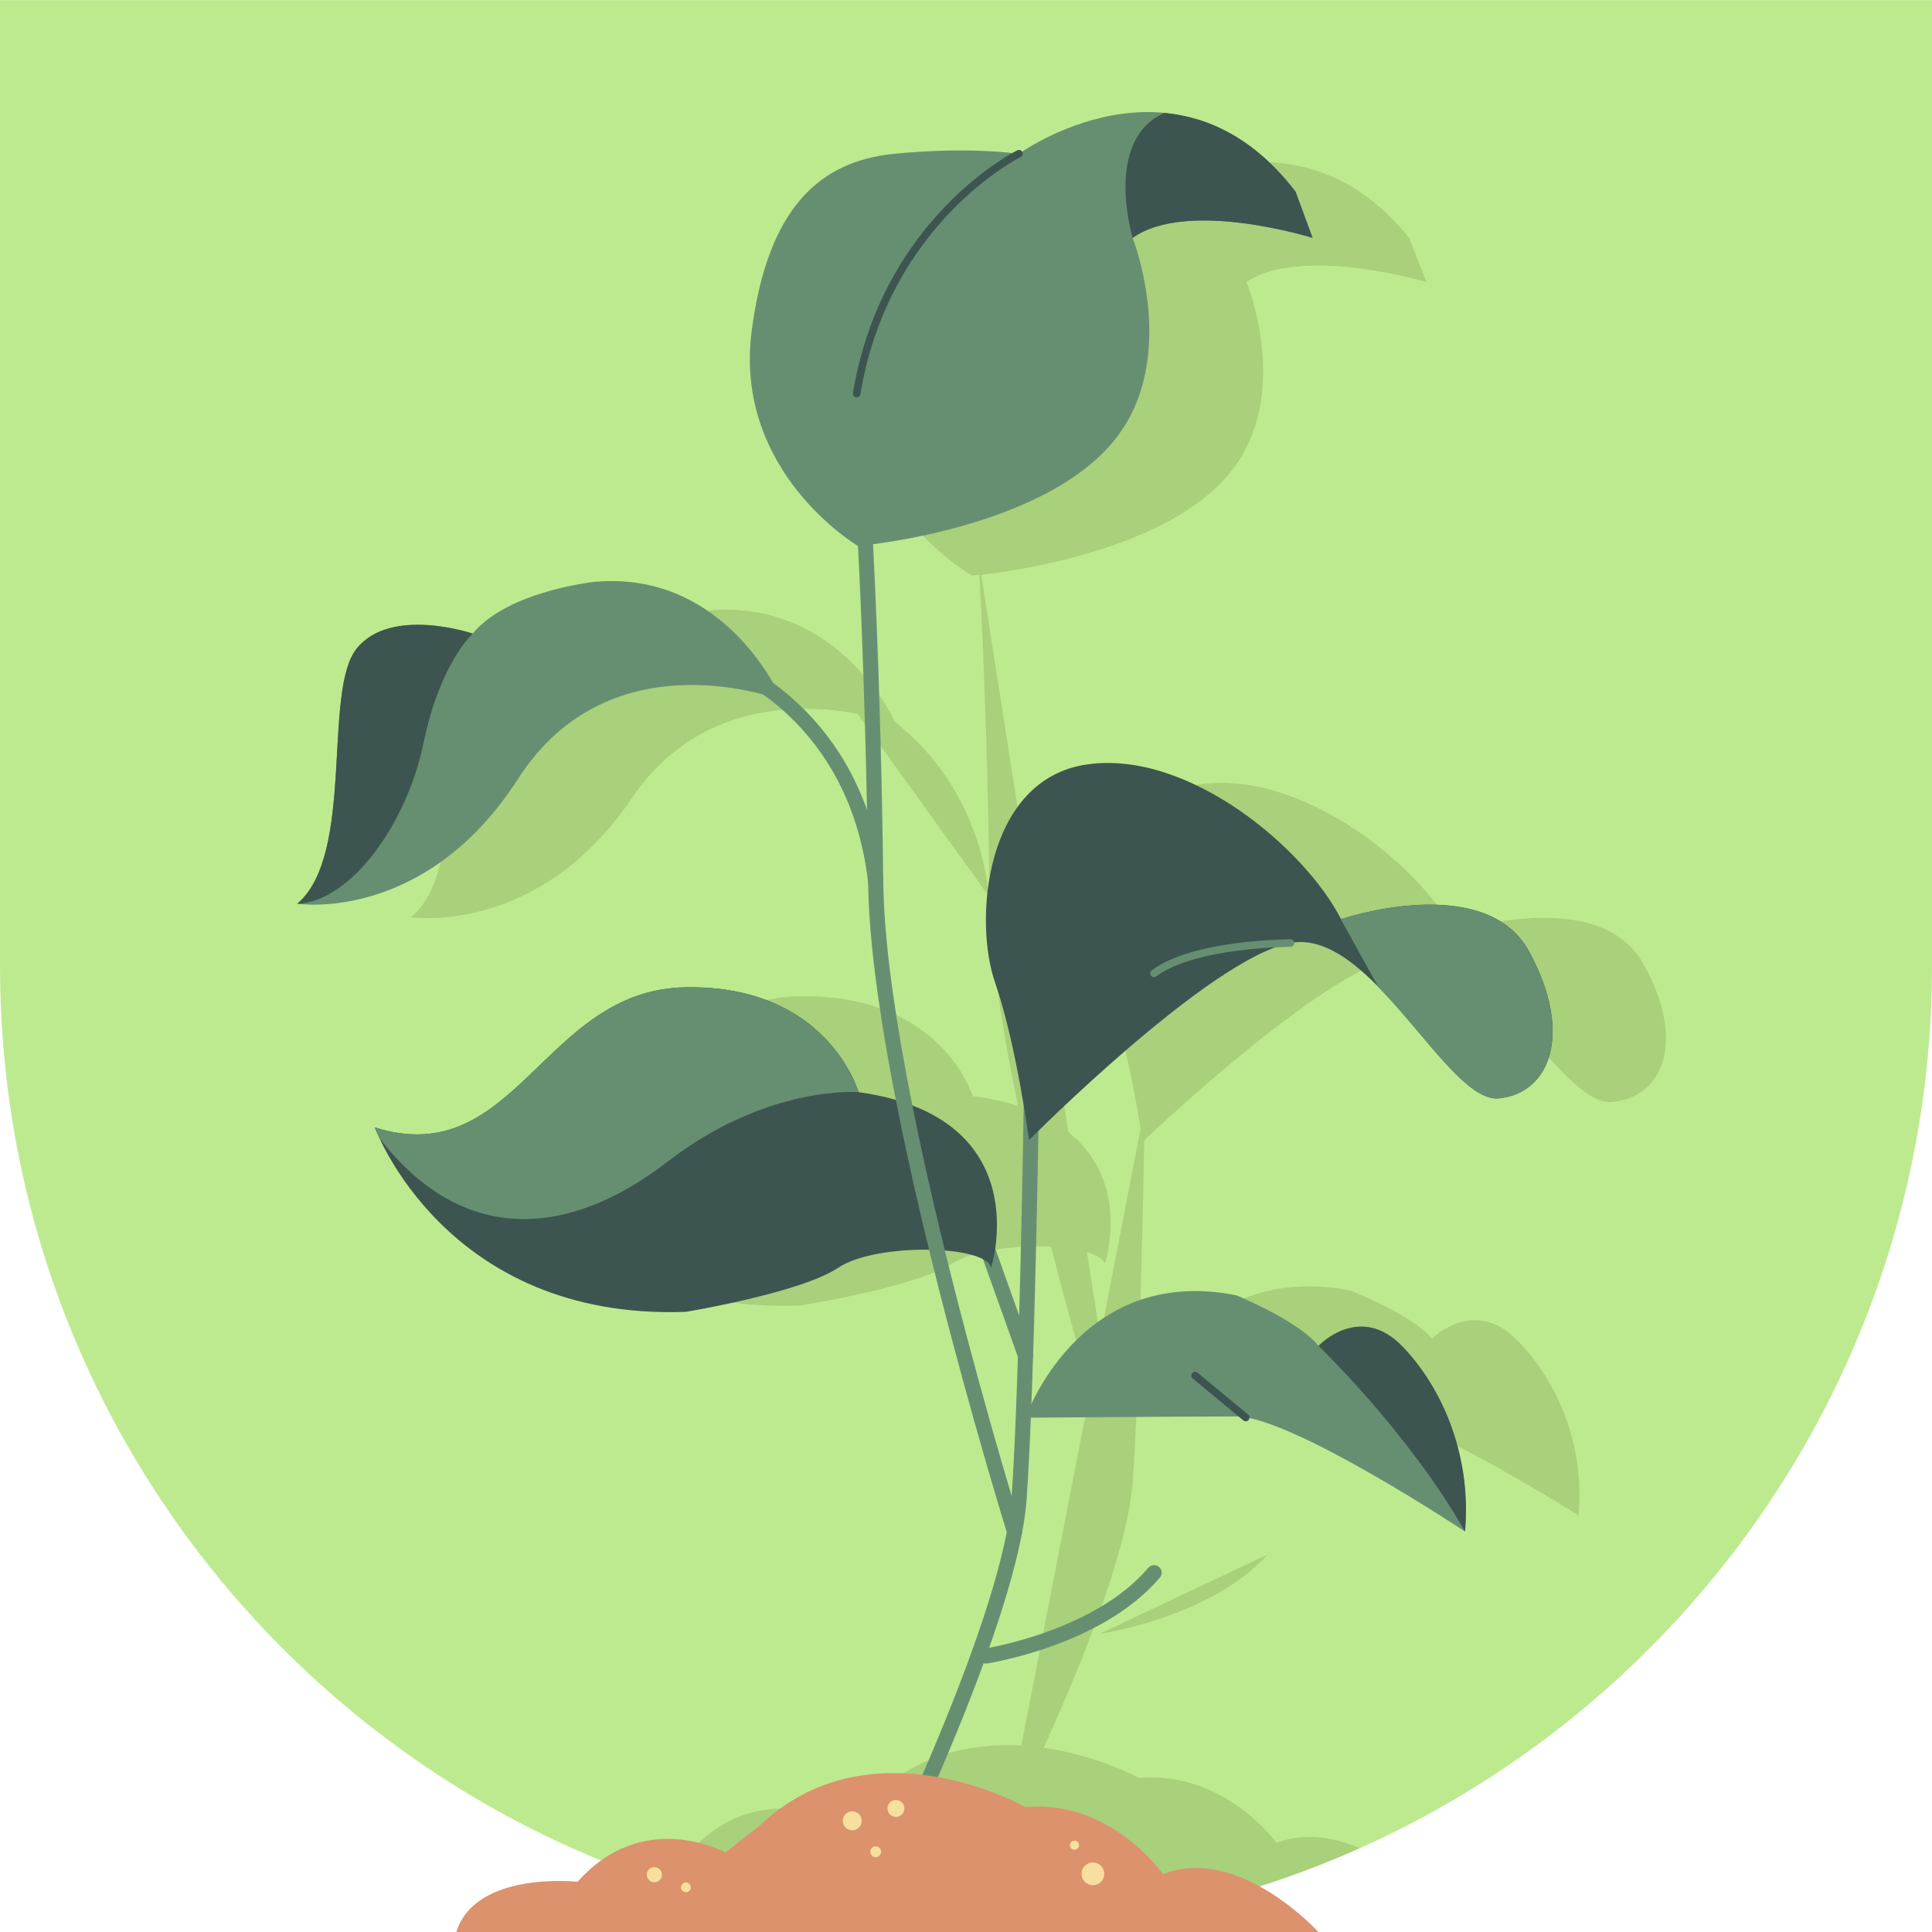 <?xml version="1.0" encoding="UTF-8"?><svg xmlns="http://www.w3.org/2000/svg" xmlns:xlink="http://www.w3.org/1999/xlink" viewBox="0 0 153.09 153.09"><defs><style>.e{fill:#beea8f;}.f{fill:#dc926c;}.g{fill:#f7e09f;}.h{stroke:#3d5550;}.h,.i,.j{stroke-linecap:round;stroke-linejoin:round;}.h,.i,.j,.k{fill:none;}.h,.j{stroke-width:.6px;}.i{stroke-width:1.2px;}.i,.j{stroke:#668f72;}.l{opacity:.44;}.m{fill:#3d5550;}.n{clip-path:url(#d);}.o{fill:#8daf61;}.p{fill:#668f72;}</style><clipPath id="d"><path class="k" d="M76.54,0h0C118.79,0,153.09,34.3,153.09,76.54v76.54H0V76.54C0,34.3,34.3,0,76.54,0Z" transform="translate(153.09 153.09) rotate(180)"/></clipPath></defs><g id="a"/><g id="b"><g id="c"><g><g class="n"><path class="e" d="M0,0H153.09V76.54c0,42.27-34.27,76.54-76.54,76.54h0C34.27,153.09,0,118.82,0,76.54V0Z"/><g class="l"><g><path class="o" d="M113.47,106.06c-1.6-1.91-6.5-3.81-6.5-3.81-12.51-2.38-16.71,9.25-16.71,9.25,0,0,12.31-.1,16.71-.1s18.11,8.68,18.11,8.68c.5-5.34-1.5-10.49-4.9-13.92-3.4-3.43-6.7-.1-6.7-.1Z"/><path class="o" d="M70.93,57.22c-.49-1.03-4.88-9.67-14.76-8.86,0,0-6.9,.67-9.71,3.91,0,0-.41-.13-1.06-.28-.33-.07-.71-.15-1.14-.22s-.9-.12-1.39-.15c-1.23-.07-2.59,0-3.76,.48-.71,.28-1.35,.7-1.85,1.31-2.7,3.24-.1,15.55-4.7,19.27,0,0,10.11,1.53,17.51-9.44,5.22-7.72,13.45-7.5,17.87-6.69l10.45,14.51c-.84-7.17-4.44-11.45-7.45-13.84Z"/><path class="o" d="M131.59,79.55c-.3-1.02-.77-2.12-1.43-3.27-.55-.96-1.29-1.68-2.15-2.21-.17-.11-.35-.2-.53-.3-.36-.18-.74-.34-1.13-.47-.59-.19-1.2-.33-1.82-.42-.42-.06-.84-.1-1.26-.13-.21-.01-.42-.02-.63-.02-.21,0-.42,0-.63,0s-.42,0-.62,.02c-3.29,.15-6.14,1.07-6.14,1.07-2.8-5.25-12.01-12.78-20.11-11.68-8.11,1.1-9.01,11.78-7.3,16.45,1.31,3.6,2.2,8.7,2.54,10.87l-3.2,16.49-1.05-6.73c.79,.23,1.32,.53,1.42,.92,0,0,2.16-6.44-2.9-10.44l-6.9-44.15c3.06-.35,14.73-2.05,19.67-8.03,5.08-6.15,1.35-15.17,1.35-15.17,4.35-2.95,14.26,0,14.26,0l-1.35-3.48c-.26-.32-.52-.63-.79-.92-.07-.08-.15-.16-.22-.24-.21-.23-.43-.45-.64-.66-.06-.06-.12-.12-.18-.17-.26-.25-.53-.48-.79-.7-.08-.06-.15-.12-.23-.18-.2-.16-.4-.31-.6-.46-.09-.07-.18-.13-.27-.2-.26-.18-.52-.35-.77-.5-.08-.05-.17-.09-.25-.14-.19-.11-.37-.21-.56-.31-.12-.06-.24-.12-.36-.18-.16-.08-.31-.15-.47-.21-.19-.08-.39-.16-.58-.24-.15-.06-.31-.12-.46-.17-.16-.05-.31-.1-.47-.15-.1-.03-.2-.06-.3-.09-.58-.16-1.15-.28-1.72-.36-.04,0-.09-.01-.13-.02-6.5-.85-12.11,3.02-12.11,3.02,0,0-3.9-.57-9.91,0-6,.57-9.99,4.22-11.26,13.3-1.5,10.73,8.41,16.31,8.41,16.31,0,0,.21-.02,.59-.06,.2,3.61,.65,13.05,.81,25.48,.06,4.55,.97,10.47,2.25,16.61-1.05-.33-2.24-.6-3.6-.78,0,0-.15-.51-.55-1.26-.2-.38-.46-.82-.8-1.29-1.02-1.41-2.72-3.1-5.44-4.2-.91-.37-1.93-.67-3.08-.87-1.15-.2-2.42-.31-3.84-.29-11.31,.19-13.41,13.92-24.62,10.58,0,0,5.56,14.59,24.65,13.93,0,0,9.08-1.43,12.08-3.34,1.65-1.05,5.03-1.46,7.81-1.33,1.06,4.14,2.15,8.05,3.12,11.36l-5.47,28.17c-3.74-.21-8.02,.6-11.71,4l-2.7,2.06s-6.45-3.49-11.71,2.23c0,0-8.11-.86-9.61,3.86H113.47s-6.32-6.72-12.32-4.43c0,0-4.08-5.72-10.9-5.15,0,0-3.22-1.77-7.55-2.39,2.44-5.37,5.6-12.97,6.68-18.45h0c.17-.89,.3-1.72,.36-2.48,.51-6.88,.82-21.26,.93-27.21,1.43-1.35,14.53-13.67,20.58-14.75,2.41-.43,4.77,1.18,6.99,3.34h0c.21,.21,.43,.42,.64,.64,.04,.05,.09,.09,.13,.14,.17,.18,.35,.36,.52,.55,.04,.04,.08,.09,.13,.13,.2,.21,.39,.43,.59,.64l.02,.02c.54,.6,1.07,1.2,1.6,1.79,.03,.03,.05,.06,.08,.09,.12,.14,.25,.28,.37,.42,.09,.1,.19,.21,.28,.31,.09,.1,.18,.2,.27,.3,.16,.18,.33,.35,.49,.52,.06,.06,.11,.11,.16,.17,.14,.15,.28,.29,.42,.43,.06,.06,.13,.12,.19,.19,.12,.11,.23,.23,.35,.33,.07,.06,.13,.12,.2,.18,.12,.11,.24,.21,.35,.3,.06,.05,.11,.1,.17,.14,.17,.14,.34,.26,.5,.38l.03,.02c.15,.11,.31,.2,.46,.28,.05,.03,.1,.05,.15,.08,.11,.06,.22,.11,.33,.15,.06,.02,.11,.04,.17,.06,.11,.04,.22,.06,.32,.08,.05,0,.1,.02,.14,.03,.15,.02,.3,.03,.45,.01,1.03-.1,1.91-.45,2.6-1.03,.17-.14,.33-.3,.48-.47,.74-.86,1.17-2.05,1.18-3.48,0-.86-.13-1.81-.43-2.83Z"/><path class="o" d="M100.44,123.18l-13.33,6.29s8.87-1.29,13.33-6.29Z"/></g></g></g><g><g><line class="i" x1="78.12" y1="98.64" x2="81.26" y2="107.42"/><path class="p" d="M67.98,43.26s-9.91-5.85-8.41-17.11c1.27-9.53,5.25-13.36,11.26-13.96s9.91,0,9.91,0c0,0,12.61-9.16,21.92,3l1.35,3.66s-9.91-3.1-14.26,0c0,0,3.73,9.46-1.35,15.91-5.7,7.25-20.41,8.5-20.41,8.5Z"/><path class="h" d="M80.74,12.18s-10.56,5.2-12.86,19.01"/><path class="p" d="M81.26,112.35s4.2-12.21,16.71-9.71c0,0,4.9,2,6.5,4,0,0,3.3-3.5,6.7,.1,3.4,3.6,5.4,9.01,4.9,14.61,0,0-13.71-9.11-18.11-9.11s-16.71,.1-16.71,.1Z"/><path class="m" d="M111.18,106.75c-3.4-3.6-6.7-.1-6.7-.1,0,0,7.1,6.8,11.61,14.71,.5-5.6-1.5-11.01-4.9-14.61Z"/><path class="m" d="M78.54,100.45s3.8-11.91-10.51-13.91c0,0-2.4-8.51-13.71-8.31-11.31,.2-13.41,14.61-24.62,11.11,0,0,5.56,15.31,24.65,14.61,0,0,9.08-1.5,12.08-3.5s11.71-1.8,12.11,0Z"/><path class="p" d="M54.32,78.23c-11.31,.2-13.41,14.61-24.62,11.11,0,0,.11,.31,.35,.82,6.55,8.52,14.96,7.99,22.86,1.88,7.91-6.1,15.11-5.5,15.11-5.5,0,0-2.4-8.51-13.71-8.31Z"/><path class="i" d="M70.59,147.58s9.51-19.59,10.16-28.82c.65-9.23,.97-31.35,.97-31.35"/><path class="i" d="M80.39,121.36s-10.8-34.62-11-51.44c-.2-16.81-.9-28.42-.9-28.42"/><path class="i" d="M57.58,52.71s10.31,3.78,11.81,17.21"/><line class="h" x1="98.71" y1="112.32" x2="94.7" y2="109"/><path class="m" d="M81.54,90.34s-1-7.61-2.7-12.51c-1.7-4.9-.8-16.11,7.31-17.26,8.11-1.15,17.31,6.75,20.11,12.26,0,0,11.41-3.86,14.91,2.57,3.5,6.43,1.7,11.23-2.4,11.63-4.1,.4-10.11-13.51-16.51-12.31s-20.71,15.61-20.71,15.61Z"/><path class="p" d="M109.24,78.24c3.67,3.74,6.96,9.05,9.52,8.8,4.1-.4,5.9-5.2,2.4-11.63-3.5-6.43-14.91-2.57-14.91-2.57l2.99,5.41h0Z"/><path class="j" d="M102.25,74.73s-7.61,0-10.81,2.4"/><path class="p" d="M61.98,55.51s-4.3-10.31-14.81-9.41c0,0-6.9,.7-9.71,4.1,0,0-6.5-2.2-9.21,1.2-2.7,3.4-.1,16.31-4.7,20.21,0,0,10.11,1.6,17.51-9.91,7.41-11.51,20.91-6.2,20.91-6.2Z"/><path class="m" d="M33.56,58.88c1.3-6.34,3.9-8.67,3.9-8.67,0,0-6.5-2.2-9.21,1.2-2.7,3.4-.1,16.31-4.7,20.21,4.3-.2,8.71-6.4,10.01-12.75Z"/><path class="i" d="M78.12,131.22s8.87-1.35,13.33-6.6"/><path class="m" d="M102.66,15.19c-3.29-4.3-6.99-5.92-10.4-6.24-4.86,2.17-2.51,9.9-2.51,9.9,4.35-3.1,14.26,0,14.26,0l-1.35-3.66Z"/></g><path class="f" d="M36.16,153.09H104.47s-6.32-6.95-12.32-4.58c0,0-4.08-5.91-10.89-5.32,0,0-12.22-6.95-21.08,1.48l-2.7,2.13s-6.45-3.61-11.71,2.31c0,0-8.11-.89-9.61,3.99Z"/><circle class="g" cx="67.53" cy="144.28" r=".75"/><path class="g" d="M69.82,146.73c0,.24-.19,.43-.43,.43s-.43-.19-.43-.43,.19-.43,.43-.43,.43,.19,.43,.43Z"/><path class="g" d="M71.66,143.3c0,.37-.3,.67-.67,.67s-.67-.3-.67-.67,.3-.67,.67-.67,.67,.3,.67,.67Z"/><circle class="g" cx="86.6" cy="148.48" r=".9"/><path class="g" d="M85.5,146.21c0,.2-.16,.36-.36,.36s-.36-.16-.36-.36,.16-.36,.36-.36,.36,.16,.36,.36Z"/><circle class="g" cx="51.85" cy="148.55" r=".6"/><path class="g" d="M54.74,149.55c0,.22-.18,.39-.39,.39s-.39-.18-.39-.39,.18-.39,.39-.39,.39,.18,.39,.39Z"/></g></g></g></g></svg>